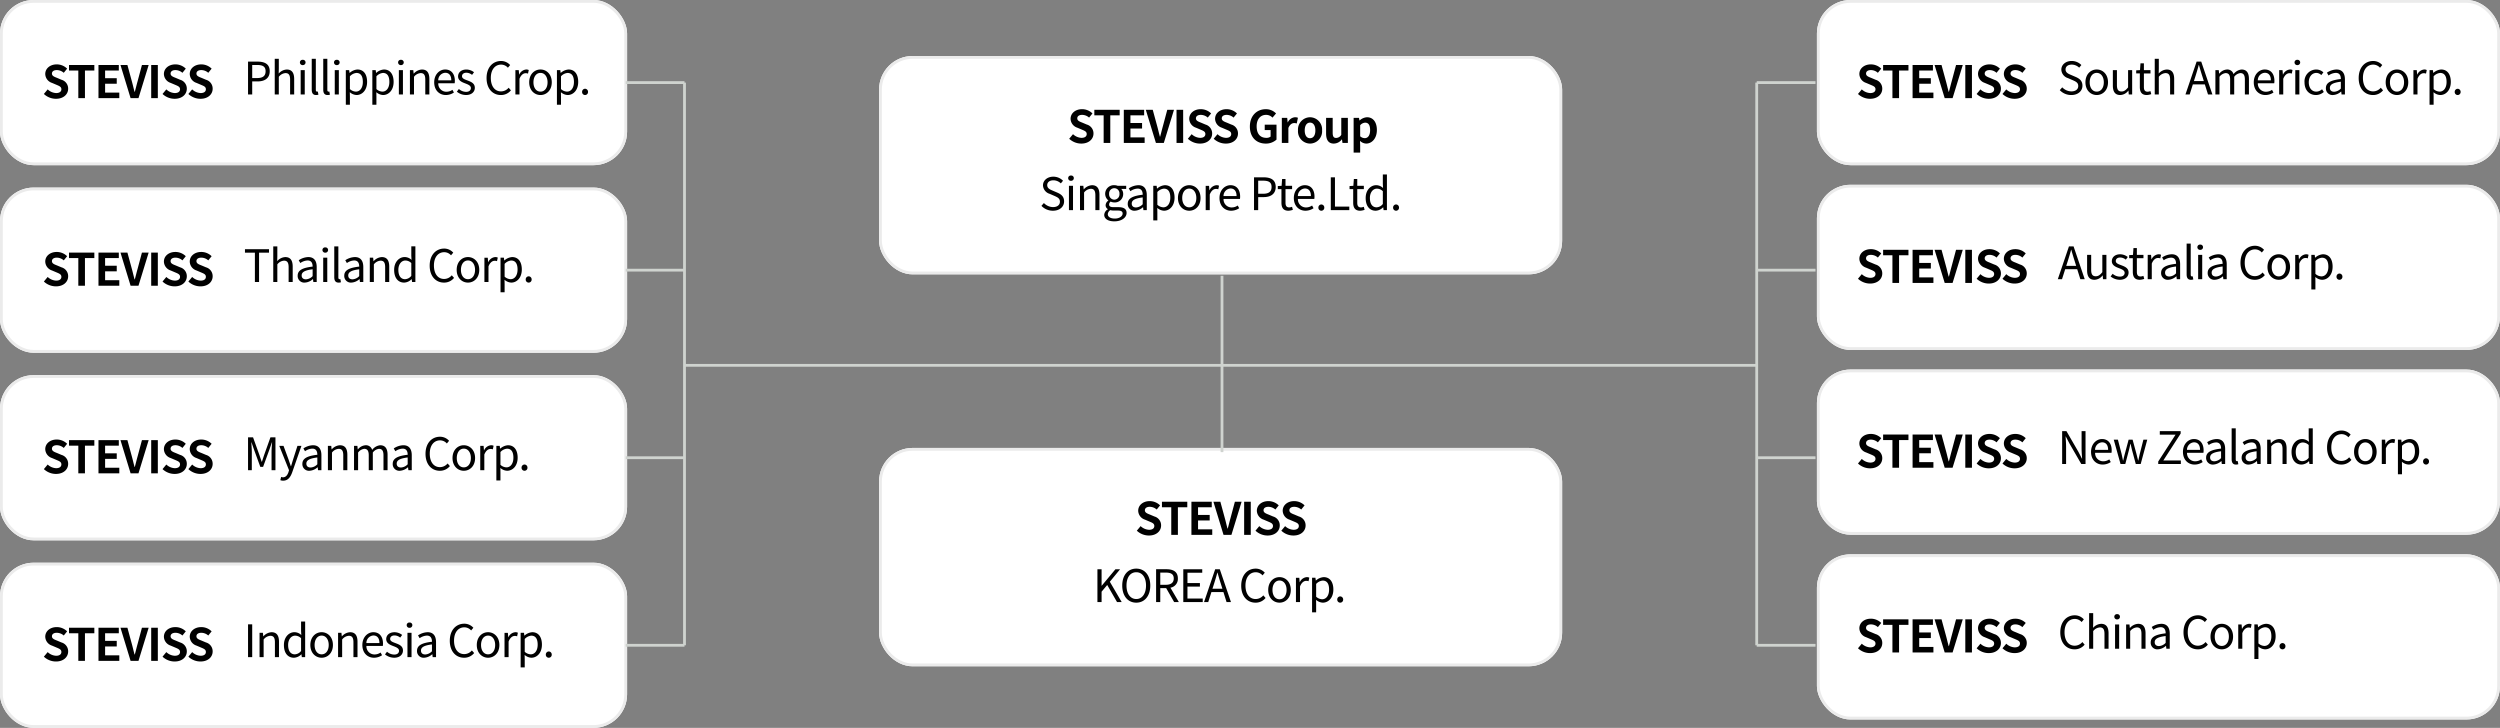 <svg xmlns="http://www.w3.org/2000/svg" width="893" height="260" viewBox="0 0 893 260">
  <rect x="0" y="0" width="893" height="260" fill="#808080" stroke="none"/>
  <g id="그룹_387" data-name="그룹 387" transform="translate(-6360 -2493)">
    <g id="사각형_75" data-name="사각형 75" transform="translate(6360 2493)" fill="#fff" stroke="#ebebeb" stroke-width="1">
      <rect width="224" height="59" rx="12" stroke="none"/>
      <rect x="0.5" y="0.5" width="223" height="58" rx="11.5" fill="none"/>
    </g>
    <g id="사각형_79" data-name="사각형 79" transform="translate(7009 2493)" fill="#fff" stroke="#ebebeb" stroke-width="1">
      <rect width="244" height="59" rx="12" stroke="none"/>
      <rect x="0.5" y="0.5" width="243" height="58" rx="11.5" fill="none"/>
    </g>
    <g id="사각형_80" data-name="사각형 80" transform="translate(7009 2559)" fill="#fff" stroke="#ebebeb" stroke-width="1">
      <rect width="244" height="59" rx="12" stroke="none"/>
      <rect x="0.5" y="0.5" width="243" height="58" rx="11.5" fill="none"/>
    </g>
    <g id="사각형_81" data-name="사각형 81" transform="translate(7009 2625)" fill="#fff" stroke="#ebebeb" stroke-width="1">
      <rect width="244" height="59" rx="12" stroke="none"/>
      <rect x="0.5" y="0.5" width="243" height="58" rx="11.5" fill="none"/>
    </g>
    <g id="사각형_82" data-name="사각형 82" transform="translate(7009 2691)" fill="#fff" stroke="#ebebeb" stroke-width="1">
      <rect width="244" height="59" rx="12" stroke="none"/>
      <rect x="0.5" y="0.5" width="243" height="58" rx="11.5" fill="none"/>
    </g>
    <g id="사각형_76" data-name="사각형 76" transform="translate(6360 2560)" fill="#fff" stroke="#ebebeb" stroke-width="1">
      <rect width="224" height="59" rx="12" stroke="none"/>
      <rect x="0.5" y="0.5" width="223" height="58" rx="11.5" fill="none"/>
    </g>
    <g id="사각형_77" data-name="사각형 77" transform="translate(6360 2627)" fill="#fff" stroke="#ebebeb" stroke-width="1">
      <rect width="224" height="59" rx="12" stroke="none"/>
      <rect x="0.5" y="0.5" width="223" height="58" rx="11.5" fill="none"/>
    </g>
    <g id="사각형_78" data-name="사각형 78" transform="translate(6360 2694)" fill="#fff" stroke="#ebebeb" stroke-width="1">
      <rect width="224" height="59" rx="12" stroke="none"/>
      <rect x="0.5" y="0.5" width="223" height="58" rx="11.5" fill="none"/>
    </g>
    <path id="패스_237" data-name="패스 237" d="M4.992.224c2.736,0,4.352-1.648,4.352-3.584A3.271,3.271,0,0,0,6.96-6.576L5.408-7.232c-1.008-.4-1.856-.7-1.856-1.552,0-.784.672-1.248,1.712-1.248a3.777,3.777,0,0,1,2.512.976l1.2-1.488a5.254,5.254,0,0,0-3.712-1.52c-2.4,0-4.1,1.488-4.1,3.424a3.43,3.43,0,0,0,2.4,3.184l1.584.672c1.056.448,1.776.72,1.776,1.6,0,.832-.656,1.36-1.888,1.36A4.658,4.658,0,0,1,2.032-3.136L.672-1.5A6.309,6.309,0,0,0,4.992.224ZM12.976,0h2.368V-9.872H18.7V-11.84H9.648v1.968h3.328Zm7.2,0h7.44V-1.984H22.544V-5.152H26.7V-7.136h-4.16V-9.872h4.9V-11.84H20.176ZM31.648,0h2.816L38.1-11.84H35.7L34.16-6.08c-.368,1.312-.64,2.5-1.008,3.824h-.08c-.384-1.328-.624-2.512-.992-3.824l-1.568-5.76h-2.48Zm7.36,0h2.368V-11.84H39.008Zm8.368.224c2.736,0,4.352-1.648,4.352-3.584a3.271,3.271,0,0,0-2.384-3.216l-1.552-.656c-1.008-.4-1.856-.7-1.856-1.552,0-.784.672-1.248,1.712-1.248a3.777,3.777,0,0,1,2.512.976l1.2-1.488a5.254,5.254,0,0,0-3.712-1.52c-2.4,0-4.1,1.488-4.1,3.424a3.43,3.43,0,0,0,2.4,3.184l1.584.672c1.056.448,1.776.72,1.776,1.6,0,.832-.656,1.36-1.888,1.36a4.658,4.658,0,0,1-3.008-1.312L43.056-1.5A6.309,6.309,0,0,0,47.376.224Zm9.232,0c2.736,0,4.352-1.648,4.352-3.584a3.271,3.271,0,0,0-2.384-3.216l-1.552-.656c-1.008-.4-1.856-.7-1.856-1.552,0-.784.672-1.248,1.712-1.248a3.777,3.777,0,0,1,2.512.976l1.2-1.488a5.254,5.254,0,0,0-3.712-1.52c-2.4,0-4.1,1.488-4.1,3.424a3.43,3.43,0,0,0,2.4,3.184l1.584.672c1.056.448,1.776.72,1.776,1.6,0,.832-.656,1.36-1.888,1.36a4.658,4.658,0,0,1-3.008-1.312L52.288-1.5A6.309,6.309,0,0,0,56.608.224Z" transform="translate(6375 2528.064)"/>
    <path id="패스_238" data-name="패스 238" d="M1.6,0H3.088V-4.656H5.024c2.56,0,4.32-1.152,4.32-3.632,0-2.56-1.76-3.44-4.4-3.44H1.6ZM3.088-5.856v-4.672h1.68c2.064,0,3.1.544,3.1,2.24,0,1.68-.976,2.432-3.04,2.432ZM11.136,0h1.456V-6.3a3.3,3.3,0,0,1,2.384-1.328c1.152,0,1.648.688,1.648,2.32V0H18.08V-5.5c0-2.224-.832-3.408-2.656-3.408a4.079,4.079,0,0,0-2.88,1.456l.048-1.792v-3.488H11.136ZM20.4,0h1.456V-8.688H20.4Zm.736-10.48a.952.952,0,0,0,1.008-.944.925.925,0,0,0-1.008-.944.925.925,0,0,0-1.008.944A.952.952,0,0,0,21.136-10.48ZM25.888.208A2.3,2.3,0,0,0,26.736.08l-.208-1.12a1.278,1.278,0,0,1-.3.032c-.224,0-.416-.176-.416-.624v-11.1H24.352V-1.728C24.352-.5,24.8.208,25.888.208ZM30,.208A2.3,2.3,0,0,0,30.848.08L30.64-1.04a1.278,1.278,0,0,1-.3.032c-.224,0-.416-.176-.416-.624v-11.1H28.464V-1.728C28.464-.5,28.912.208,30,.208ZM32.576,0h1.456V-8.688H32.576Zm.736-10.48a.952.952,0,0,0,1.008-.944.925.925,0,0,0-1.008-.944.925.925,0,0,0-1.008.944A.952.952,0,0,0,33.312-10.48ZM36.528,3.664h1.456V.72L37.952-.8a3.92,3.92,0,0,0,2.4,1.008c2,0,3.776-1.712,3.776-4.688,0-2.672-1.216-4.432-3.456-4.432A4.633,4.633,0,0,0,37.9-7.7h-.048l-.128-.992h-1.2Zm3.584-4.672a3.367,3.367,0,0,1-2.128-.912V-6.48a3.622,3.622,0,0,1,2.336-1.2c1.648,0,2.288,1.3,2.288,3.216C42.608-2.3,41.552-1.008,40.112-1.008ZM46,3.664h1.456V.72L47.424-.8a3.92,3.92,0,0,0,2.4,1.008c2,0,3.776-1.712,3.776-4.688,0-2.672-1.216-4.432-3.456-4.432A4.633,4.633,0,0,0,47.376-7.7h-.048L47.2-8.688H46Zm3.584-4.672a3.367,3.367,0,0,1-2.128-.912V-6.48a3.622,3.622,0,0,1,2.336-1.2c1.648,0,2.288,1.3,2.288,3.216C52.08-2.3,51.024-1.008,49.584-1.008ZM55.472,0h1.456V-8.688H55.472Zm.736-10.48a.952.952,0,0,0,1.008-.944.925.925,0,0,0-1.008-.944.925.925,0,0,0-1.008.944A.952.952,0,0,0,56.208-10.48ZM59.424,0H60.88V-6.3a3.3,3.3,0,0,1,2.384-1.328c1.152,0,1.648.688,1.648,2.32V0h1.456V-5.5c0-2.224-.832-3.408-2.656-3.408A4.167,4.167,0,0,0,60.8-7.44h-.048l-.128-1.248h-1.2ZM72.256.208a5.171,5.171,0,0,0,2.88-.9l-.528-.96a3.745,3.745,0,0,1-2.176.688A2.879,2.879,0,0,1,69.552-4h5.856a5.683,5.683,0,0,0,.064-.832c0-2.48-1.248-4.08-3.456-4.08-2.016,0-3.92,1.76-3.92,4.576C68.1-1.472,69.952.208,72.256.208ZM69.536-5.04a2.673,2.673,0,0,1,2.5-2.7c1.36,0,2.16.944,2.16,2.7ZM79.44.208c2.048,0,3.168-1.168,3.168-2.576,0-1.648-1.392-2.16-2.656-2.64-.976-.368-1.92-.672-1.92-1.5,0-.672.5-1.248,1.584-1.248a3.269,3.269,0,0,1,2,.768l.7-.944a4.5,4.5,0,0,0-2.7-.976c-1.888,0-2.992,1.088-2.992,2.464,0,1.472,1.376,2.064,2.592,2.512.96.368,1.984.768,1.984,1.648,0,.752-.56,1.36-1.712,1.36a3.941,3.941,0,0,1-2.576-1.024l-.72.96A5.24,5.24,0,0,0,79.44.208ZM91.9.208a4.534,4.534,0,0,0,3.6-1.68L94.688-2.4a3.565,3.565,0,0,1-2.72,1.312c-2.24,0-3.648-1.856-3.648-4.816,0-2.928,1.472-4.752,3.7-4.752a3.2,3.2,0,0,1,2.4,1.12l.8-.96A4.337,4.337,0,0,0,92-11.952c-2.976,0-5.2,2.3-5.2,6.1C86.8-2.048,88.992.208,91.9.208ZM97.1,0H98.56V-5.584c.576-1.488,1.472-2,2.192-2a2.056,2.056,0,0,1,.848.144l.272-1.28a1.852,1.852,0,0,0-.928-.192A3,3,0,0,0,98.48-7.1h-.048L98.3-8.688H97.1Zm8.96.208c2.128,0,4.032-1.664,4.032-4.544,0-2.9-1.9-4.576-4.032-4.576s-4.032,1.68-4.032,4.576C102.032-1.456,103.936.208,106.064.208Zm0-1.216c-1.5,0-2.512-1.328-2.512-3.328s1.008-3.36,2.512-3.36,2.528,1.36,2.528,3.36S107.568-1.008,106.064-1.008Zm5.872,4.672h1.456V.72L113.36-.8a3.92,3.92,0,0,0,2.4,1.008c2,0,3.776-1.712,3.776-4.688,0-2.672-1.216-4.432-3.456-4.432A4.633,4.633,0,0,0,113.312-7.7h-.048l-.128-.992h-1.2Zm3.584-4.672a3.367,3.367,0,0,1-2.128-.912V-6.48a3.622,3.622,0,0,1,2.336-1.2c1.648,0,2.288,1.3,2.288,3.216C118.016-2.3,116.96-1.008,115.52-1.008ZM121.984.208A1.057,1.057,0,0,0,123.04-.9a1.085,1.085,0,0,0-1.056-1.136A1.085,1.085,0,0,0,120.928-.9,1.057,1.057,0,0,0,121.984.208Z" transform="translate(6447 2526.736)"/>
    <g id="사각형_83" data-name="사각형 83" transform="translate(6674 2513)" fill="#fff" stroke="#ebebeb" stroke-width="1">
      <rect width="244" height="78" rx="12" stroke="none"/>
      <rect x="0.5" y="0.5" width="243" height="77" rx="11.5" fill="none"/>
    </g>
    <g id="사각형_84" data-name="사각형 84" transform="translate(6674 2653)" fill="#fff" stroke="#ebebeb" stroke-width="1">
      <rect width="244" height="78" rx="12" stroke="none"/>
      <rect x="0.5" y="0.5" width="243" height="77" rx="11.5" fill="none"/>
    </g>
    <g id="그룹_385" data-name="그룹 385" transform="translate(0.248 -2.936)">
      <path id="패스_245" data-name="패스 245" d="M4.992.224c2.736,0,4.352-1.648,4.352-3.584A3.271,3.271,0,0,0,6.96-6.576L5.408-7.232c-1.008-.4-1.856-.7-1.856-1.552,0-.784.672-1.248,1.712-1.248a3.777,3.777,0,0,1,2.512.976l1.2-1.488a5.254,5.254,0,0,0-3.712-1.52c-2.4,0-4.1,1.488-4.1,3.424a3.43,3.43,0,0,0,2.4,3.184l1.584.672c1.056.448,1.776.72,1.776,1.6,0,.832-.656,1.36-1.888,1.36A4.658,4.658,0,0,1,2.032-3.136L.672-1.5A6.309,6.309,0,0,0,4.992.224ZM12.976,0h2.368V-9.872H18.7V-11.84H9.648v1.968h3.328Zm7.2,0h7.44V-1.984H22.544V-5.152H26.7V-7.136h-4.16V-9.872h4.9V-11.84H20.176ZM31.648,0h2.816L38.1-11.84H35.7L34.16-6.08c-.368,1.312-.64,2.5-1.008,3.824h-.08c-.384-1.328-.624-2.512-.992-3.824l-1.568-5.76h-2.48Zm7.36,0h2.368V-11.84H39.008Zm8.368.224c2.736,0,4.352-1.648,4.352-3.584a3.271,3.271,0,0,0-2.384-3.216l-1.552-.656c-1.008-.4-1.856-.7-1.856-1.552,0-.784.672-1.248,1.712-1.248a3.777,3.777,0,0,1,2.512.976l1.2-1.488a5.254,5.254,0,0,0-3.712-1.52c-2.4,0-4.1,1.488-4.1,3.424a3.43,3.43,0,0,0,2.4,3.184l1.584.672c1.056.448,1.776.72,1.776,1.6,0,.832-.656,1.36-1.888,1.36a4.658,4.658,0,0,1-3.008-1.312L43.056-1.5A6.309,6.309,0,0,0,47.376.224Zm9.232,0c2.736,0,4.352-1.648,4.352-3.584a3.271,3.271,0,0,0-2.384-3.216l-1.552-.656c-1.008-.4-1.856-.7-1.856-1.552,0-.784.672-1.248,1.712-1.248a3.777,3.777,0,0,1,2.512.976l1.2-1.488a5.254,5.254,0,0,0-3.712-1.52c-2.4,0-4.1,1.488-4.1,3.424a3.43,3.43,0,0,0,2.4,3.184l1.584.672c1.056.448,1.776.72,1.776,1.6,0,.832-.656,1.36-1.888,1.36a4.658,4.658,0,0,1-3.008-1.312L52.288-1.5A6.309,6.309,0,0,0,56.608.224Zm14.272,0A5.576,5.576,0,0,0,74.72-1.2V-6.544H70.512v1.936h2.1v2.336a2.387,2.387,0,0,1-1.488.448c-2.32,0-3.5-1.552-3.5-4.128,0-2.544,1.376-4.08,3.344-4.08a3.109,3.109,0,0,1,2.32.992l1.264-1.5a4.982,4.982,0,0,0-3.664-1.52c-3.152,0-5.68,2.288-5.68,6.192C65.2-1.92,67.648.224,70.88.224ZM76.624,0H78.96V-5.344c.512-1.3,1.36-1.76,2.064-1.76a2.824,2.824,0,0,1,.928.144l.416-2.032a2.535,2.535,0,0,0-1.056-.192,3.1,3.1,0,0,0-2.544,1.808H78.7l-.16-1.584h-1.92ZM86.7.224a4.366,4.366,0,0,0,4.3-4.688,4.376,4.376,0,0,0-4.3-4.72,4.376,4.376,0,0,0-4.3,4.72A4.366,4.366,0,0,0,86.7.224Zm0-1.92c-1.216,0-1.9-1.088-1.9-2.768,0-1.7.688-2.8,1.9-2.8s1.9,1.1,1.9,2.8C88.608-2.784,87.92-1.7,86.7-1.7Zm8.48,1.92a3.6,3.6,0,0,0,2.864-1.5h.064L98.288,0h1.92V-8.96H97.856v6.048a2.159,2.159,0,0,1-1.824,1.12c-.864,0-1.248-.48-1.248-1.872v-5.3H92.432v5.6C92.432-1.12,93.264.224,95.184.224Zm7.088,3.216h2.336V.72l-.064-1.472a3.33,3.33,0,0,0,2.224.976c1.968,0,3.808-1.776,3.808-4.848,0-2.752-1.312-4.56-3.52-4.56a4.254,4.254,0,0,0-2.64,1.152h-.064l-.16-.928h-1.92Zm3.968-5.152a2.507,2.507,0,0,1-1.632-.672V-6.32a2.526,2.526,0,0,1,1.776-.928c1.232,0,1.776.944,1.776,2.656C108.16-2.64,107.328-1.712,106.24-1.712Z" transform="translate(6741 2547)"/>
      <path id="패스_246" data-name="패스 246" d="M4.864.208c2.448,0,3.984-1.472,3.984-3.328,0-1.744-1.056-2.544-2.416-3.136l-1.68-.72C3.84-7.36,2.816-7.792,2.816-8.928c0-1.056.864-1.728,2.192-1.728a3.8,3.8,0,0,1,2.672,1.1l.784-.944a4.809,4.809,0,0,0-3.456-1.456c-2.128,0-3.7,1.312-3.7,3.12A3.313,3.313,0,0,0,3.7-5.824l1.7.736c1.1.5,1.952.88,1.952,2.08,0,1.152-.928,1.92-2.464,1.92A4.608,4.608,0,0,1,1.632-2.544L.752-1.536A5.6,5.6,0,0,0,4.864.208ZM10.576,0h1.456V-8.688H10.576Zm.736-10.48a.952.952,0,0,0,1.008-.944.925.925,0,0,0-1.008-.944.925.925,0,0,0-1.008.944A.952.952,0,0,0,11.312-10.48ZM14.528,0h1.456V-6.3a3.3,3.3,0,0,1,2.384-1.328c1.152,0,1.648.688,1.648,2.32V0h1.456V-5.5c0-2.224-.832-3.408-2.656-3.408A4.167,4.167,0,0,0,15.9-7.44h-.048l-.128-1.248h-1.2ZM26.784,4c2.688,0,4.384-1.392,4.384-3.008,0-1.424-1.008-2.064-3.024-2.064h-1.7c-1.168,0-1.52-.384-1.52-.944a1.294,1.294,0,0,1,.56-1.04,3.022,3.022,0,0,0,1.3.3,2.979,2.979,0,0,0,3.168-3.024,2.481,2.481,0,0,0-.7-1.792h1.776v-1.12H28a3.584,3.584,0,0,0-1.216-.224,3.1,3.1,0,0,0-3.264,3.1,3.05,3.05,0,0,0,1.136,2.336v.064a2.12,2.12,0,0,0-.976,1.616,1.571,1.571,0,0,0,.8,1.424V-.3a2.459,2.459,0,0,0-1.3,1.968C23.184,3.168,24.656,4,26.784,4Zm0-7.744a1.9,1.9,0,0,1-1.856-2.064A1.858,1.858,0,0,1,26.784-7.84a1.855,1.855,0,0,1,1.84,2.032A1.9,1.9,0,0,1,26.784-3.744Zm.208,6.752c-1.584,0-2.528-.608-2.528-1.536A1.833,1.833,0,0,1,25.36,0a4.887,4.887,0,0,0,1.12.144h1.5c1.152,0,1.776.272,1.776,1.072C29.76,2.128,28.656,3.008,26.992,3.008Zm7.136-2.8a4.655,4.655,0,0,0,2.88-1.248h.048L37.184,0h1.2V-5.344c0-2.144-.9-3.568-3.008-3.568a6.535,6.535,0,0,0-3.424,1.136l.576,1.008A4.787,4.787,0,0,1,35.136-7.7c1.424,0,1.792,1.072,1.792,2.192-3.7.416-5.344,1.36-5.344,3.248A2.355,2.355,0,0,0,34.128.208ZM34.544-.96c-.864,0-1.536-.4-1.536-1.392,0-1.12.992-1.84,3.92-2.192v2.432A3.551,3.551,0,0,1,34.544-.96ZM40.7,3.664H42.16V.72L42.128-.8a3.92,3.92,0,0,0,2.4,1.008c2,0,3.776-1.712,3.776-4.688,0-2.672-1.216-4.432-3.456-4.432A4.633,4.633,0,0,0,42.08-7.7h-.048L41.9-8.688H40.7Zm3.584-4.672A3.367,3.367,0,0,1,42.16-1.92V-6.48A3.622,3.622,0,0,1,44.5-7.68c1.648,0,2.288,1.3,2.288,3.216C46.784-2.3,45.728-1.008,44.288-1.008ZM53.552.208c2.128,0,4.032-1.664,4.032-4.544,0-2.9-1.9-4.576-4.032-4.576S49.52-7.232,49.52-4.336C49.52-1.456,51.424.208,53.552.208Zm0-1.216c-1.5,0-2.512-1.328-2.512-3.328S52.048-7.7,53.552-7.7s2.528,1.36,2.528,3.36S55.056-1.008,53.552-1.008ZM59.424,0H60.88V-5.584c.576-1.488,1.472-2,2.192-2a2.056,2.056,0,0,1,.848.144l.272-1.28a1.852,1.852,0,0,0-.928-.192A3,3,0,0,0,60.8-7.1h-.048l-.128-1.584h-1.2Zm9.088.208a5.171,5.171,0,0,0,2.88-.9l-.528-.96a3.745,3.745,0,0,1-2.176.688A2.879,2.879,0,0,1,65.808-4h5.856a5.685,5.685,0,0,0,.064-.832c0-2.48-1.248-4.08-3.456-4.08-2.016,0-3.92,1.76-3.92,4.576C64.352-1.472,66.208.208,68.512.208ZM65.792-5.04a2.673,2.673,0,0,1,2.5-2.7c1.36,0,2.16.944,2.16,2.7ZM76.688,0h1.488V-4.656h1.936c2.56,0,4.32-1.152,4.32-3.632,0-2.56-1.76-3.44-4.4-3.44H76.688Zm1.488-5.856v-4.672h1.68c2.064,0,3.1.544,3.1,2.24,0,1.68-.976,2.432-3.04,2.432ZM88.96.208a5.47,5.47,0,0,0,1.6-.32L90.272-1.2a3.078,3.078,0,0,1-.992.224c-1.008,0-1.344-.608-1.344-1.68V-7.5h2.352V-8.688H87.936V-11.12H86.72l-.176,2.432-1.36.08v1.1h1.3v4.816C86.48-.944,87.1.208,88.96.208Zm6.112,0a5.171,5.171,0,0,0,2.88-.9l-.528-.96a3.745,3.745,0,0,1-2.176.688A2.879,2.879,0,0,1,92.368-4h5.856a5.684,5.684,0,0,0,.064-.832c0-2.48-1.248-4.08-3.456-4.08-2.016,0-3.92,1.76-3.92,4.576C90.912-1.472,92.768.208,95.072.208ZM92.352-5.04a2.673,2.673,0,0,1,2.5-2.7c1.36,0,2.16.944,2.16,2.7ZM100.736.208a1.057,1.057,0,0,0,1.056-1.1,1.085,1.085,0,0,0-1.056-1.136A1.085,1.085,0,0,0,99.68-.9,1.057,1.057,0,0,0,100.736.208ZM104.112,0h6.608V-1.264H105.6V-11.728h-1.488Zm10.48.208a5.47,5.47,0,0,0,1.6-.32L115.9-1.2a3.078,3.078,0,0,1-.992.224c-1.008,0-1.344-.608-1.344-1.68V-7.5h2.352V-8.688h-2.352V-11.12h-1.216l-.176,2.432-1.36.08v1.1h1.3v4.816C112.112-.944,112.736.208,114.592.208Zm5.568,0a3.875,3.875,0,0,0,2.64-1.232h.032L122.976,0h1.184V-12.736H122.7v3.344l.08,1.5a3.535,3.535,0,0,0-2.448-1.024c-1.984,0-3.76,1.76-3.76,4.576C116.576-1.44,117.984.208,120.16.208Zm.32-1.216c-1.536,0-2.4-1.248-2.4-3.344,0-1.984,1.1-3.328,2.512-3.328a3.05,3.05,0,0,1,2.112.912v4.56A2.986,2.986,0,0,1,120.48-1.008ZM127.424.208A1.057,1.057,0,0,0,128.48-.9a1.085,1.085,0,0,0-1.056-1.136A1.085,1.085,0,0,0,126.368-.9,1.057,1.057,0,0,0,127.424.208Z" transform="translate(6731 2571)"/>
    </g>
    <g id="그룹_386" data-name="그룹 386" transform="translate(-0.6 -2.936)">
      <path id="패스_247" data-name="패스 247" d="M4.992.224c2.736,0,4.352-1.648,4.352-3.584A3.271,3.271,0,0,0,6.96-6.576L5.408-7.232c-1.008-.4-1.856-.7-1.856-1.552,0-.784.672-1.248,1.712-1.248a3.777,3.777,0,0,1,2.512.976l1.2-1.488a5.254,5.254,0,0,0-3.712-1.52c-2.4,0-4.1,1.488-4.1,3.424a3.43,3.43,0,0,0,2.4,3.184l1.584.672c1.056.448,1.776.72,1.776,1.6,0,.832-.656,1.36-1.888,1.36A4.658,4.658,0,0,1,2.032-3.136L.672-1.5A6.309,6.309,0,0,0,4.992.224ZM12.976,0h2.368V-9.872H18.7V-11.84H9.648v1.968h3.328Zm7.2,0h7.44V-1.984H22.544V-5.152H26.7V-7.136h-4.16V-9.872h4.9V-11.84H20.176ZM31.648,0h2.816L38.1-11.84H35.7L34.16-6.08c-.368,1.312-.64,2.5-1.008,3.824h-.08c-.384-1.328-.624-2.512-.992-3.824l-1.568-5.76h-2.48Zm7.36,0h2.368V-11.84H39.008Zm8.368.224c2.736,0,4.352-1.648,4.352-3.584a3.271,3.271,0,0,0-2.384-3.216l-1.552-.656c-1.008-.4-1.856-.7-1.856-1.552,0-.784.672-1.248,1.712-1.248a3.777,3.777,0,0,1,2.512.976l1.2-1.488a5.254,5.254,0,0,0-3.712-1.52c-2.4,0-4.1,1.488-4.1,3.424a3.43,3.43,0,0,0,2.4,3.184l1.584.672c1.056.448,1.776.72,1.776,1.6,0,.832-.656,1.36-1.888,1.36a4.658,4.658,0,0,1-3.008-1.312L43.056-1.5A6.309,6.309,0,0,0,47.376.224Zm9.232,0c2.736,0,4.352-1.648,4.352-3.584a3.271,3.271,0,0,0-2.384-3.216l-1.552-.656c-1.008-.4-1.856-.7-1.856-1.552,0-.784.672-1.248,1.712-1.248a3.777,3.777,0,0,1,2.512.976l1.2-1.488a5.254,5.254,0,0,0-3.712-1.52c-2.4,0-4.1,1.488-4.1,3.424a3.43,3.43,0,0,0,2.4,3.184l1.584.672c1.056.448,1.776.72,1.776,1.6,0,.832-.656,1.36-1.888,1.36a4.658,4.658,0,0,1-3.008-1.312L52.288-1.5A6.309,6.309,0,0,0,56.608.224Z" transform="translate(6766 2687)"/>
      <path id="패스_248" data-name="패스 248" d="M1.6,0H3.088V-3.712L5.1-6.112,8.608,0h1.664L6.032-7.264,9.7-11.728H8.032L3.136-5.84H3.088v-5.888H1.6ZM15.472.208c2.944,0,5.008-2.352,5.008-6.112s-2.064-6.048-5.008-6.048S10.464-9.664,10.464-5.9,12.528.208,15.472.208Zm0-1.3c-2.112,0-3.488-1.888-3.488-4.816,0-2.944,1.376-4.752,3.488-4.752,2.1,0,3.488,1.808,3.488,4.752C18.96-2.976,17.568-1.088,15.472-1.088Zm8.576-9.44h1.968c1.84,0,2.848.544,2.848,2.1,0,1.52-1.008,2.256-2.848,2.256H24.048ZM30.688,0,27.68-5.136a3.181,3.181,0,0,0,2.656-3.3c0-2.448-1.712-3.3-4.1-3.3H22.56V0h1.488V-4.976H26.16L29.008,0Zm1.584,0h6.944V-1.264H33.76V-5.536h4.448V-6.8H33.76v-3.68h5.28v-1.248H32.272ZM42.688-4.768l.576-1.792c.416-1.328.8-2.592,1.168-3.968H44.5c.384,1.36.752,2.64,1.184,3.968l.56,1.792ZM47.728,0H49.3L45.312-11.728H43.664L39.68,0h1.5L42.32-3.584h4.288ZM58.064.208a4.534,4.534,0,0,0,3.6-1.68L60.848-2.4a3.565,3.565,0,0,1-2.72,1.312c-2.24,0-3.648-1.856-3.648-4.816,0-2.928,1.472-4.752,3.7-4.752a3.2,3.2,0,0,1,2.4,1.12l.8-.96a4.337,4.337,0,0,0-3.216-1.456c-2.976,0-5.2,2.3-5.2,6.1C52.96-2.048,55.152.208,58.064.208Zm8.576,0c2.128,0,4.032-1.664,4.032-4.544,0-2.9-1.9-4.576-4.032-4.576s-4.032,1.68-4.032,4.576C62.608-1.456,64.512.208,66.64.208Zm0-1.216c-1.5,0-2.512-1.328-2.512-3.328S65.136-7.7,66.64-7.7s2.528,1.36,2.528,3.36S68.144-1.008,66.64-1.008ZM72.512,0h1.456V-5.584c.576-1.488,1.472-2,2.192-2a2.056,2.056,0,0,1,.848.144l.272-1.28a1.852,1.852,0,0,0-.928-.192A3,3,0,0,0,73.888-7.1H73.84l-.128-1.584h-1.2Zm5.76,3.664h1.456V.72L79.7-.8A3.92,3.92,0,0,0,82.1.208c2,0,3.776-1.712,3.776-4.688,0-2.672-1.216-4.432-3.456-4.432A4.633,4.633,0,0,0,79.648-7.7H79.6l-.128-.992h-1.2Zm3.584-4.672a3.367,3.367,0,0,1-2.128-.912V-6.48a3.622,3.622,0,0,1,2.336-1.2c1.648,0,2.288,1.3,2.288,3.216C84.352-2.3,83.3-1.008,81.856-1.008ZM88.32.208A1.057,1.057,0,0,0,89.376-.9,1.085,1.085,0,0,0,88.32-2.032,1.085,1.085,0,0,0,87.264-.9,1.057,1.057,0,0,0,88.32.208Z" transform="translate(6751 2711)"/>
    </g>
    <path id="패스_253" data-name="패스 253" d="M4.992.224c2.736,0,4.352-1.648,4.352-3.584A3.271,3.271,0,0,0,6.96-6.576L5.408-7.232c-1.008-.4-1.856-.7-1.856-1.552,0-.784.672-1.248,1.712-1.248a3.777,3.777,0,0,1,2.512.976l1.2-1.488a5.254,5.254,0,0,0-3.712-1.52c-2.4,0-4.1,1.488-4.1,3.424a3.43,3.43,0,0,0,2.4,3.184l1.584.672c1.056.448,1.776.72,1.776,1.6,0,.832-.656,1.36-1.888,1.36A4.658,4.658,0,0,1,2.032-3.136L.672-1.5A6.309,6.309,0,0,0,4.992.224ZM12.976,0h2.368V-9.872H18.7V-11.84H9.648v1.968h3.328Zm7.2,0h7.44V-1.984H22.544V-5.152H26.7V-7.136h-4.16V-9.872h4.9V-11.84H20.176ZM31.648,0h2.816L38.1-11.84H35.7L34.16-6.08c-.368,1.312-.64,2.5-1.008,3.824h-.08c-.384-1.328-.624-2.512-.992-3.824l-1.568-5.76h-2.48Zm7.36,0h2.368V-11.84H39.008Zm8.368.224c2.736,0,4.352-1.648,4.352-3.584a3.271,3.271,0,0,0-2.384-3.216l-1.552-.656c-1.008-.4-1.856-.7-1.856-1.552,0-.784.672-1.248,1.712-1.248a3.777,3.777,0,0,1,2.512.976l1.2-1.488a5.254,5.254,0,0,0-3.712-1.52c-2.4,0-4.1,1.488-4.1,3.424a3.43,3.43,0,0,0,2.4,3.184l1.584.672c1.056.448,1.776.72,1.776,1.6,0,.832-.656,1.36-1.888,1.36a4.658,4.658,0,0,1-3.008-1.312L43.056-1.5A6.309,6.309,0,0,0,47.376.224Zm9.232,0c2.736,0,4.352-1.648,4.352-3.584a3.271,3.271,0,0,0-2.384-3.216l-1.552-.656c-1.008-.4-1.856-.7-1.856-1.552,0-.784.672-1.248,1.712-1.248a3.777,3.777,0,0,1,2.512.976l1.2-1.488a5.254,5.254,0,0,0-3.712-1.52c-2.4,0-4.1,1.488-4.1,3.424a3.43,3.43,0,0,0,2.4,3.184l1.584.672c1.056.448,1.776.72,1.776,1.6,0,.832-.656,1.36-1.888,1.36a4.658,4.658,0,0,1-3.008-1.312L52.288-1.5A6.309,6.309,0,0,0,56.608.224Z" transform="translate(7023 2528.064)"/>
    <path id="패스_252" data-name="패스 252" d="M4.864.208c2.448,0,3.984-1.472,3.984-3.328,0-1.744-1.056-2.544-2.416-3.136l-1.68-.72C3.84-7.36,2.816-7.792,2.816-8.928c0-1.056.864-1.728,2.192-1.728a3.8,3.8,0,0,1,2.672,1.1l.784-.944a4.809,4.809,0,0,0-3.456-1.456c-2.128,0-3.7,1.312-3.7,3.12A3.313,3.313,0,0,0,3.7-5.824l1.7.736c1.1.5,1.952.88,1.952,2.08,0,1.152-.928,1.92-2.464,1.92A4.608,4.608,0,0,1,1.632-2.544L.752-1.536A5.6,5.6,0,0,0,4.864.208Zm9.088,0c2.128,0,4.032-1.664,4.032-4.544,0-2.9-1.9-4.576-4.032-4.576S9.92-7.232,9.92-4.336C9.92-1.456,11.824.208,13.952.208Zm0-1.216c-1.5,0-2.512-1.328-2.512-3.328S12.448-7.7,13.952-7.7s2.528,1.36,2.528,3.36S15.456-1.008,13.952-1.008Zm8.4,1.216a3.727,3.727,0,0,0,2.88-1.568h.048L25.392,0h1.216V-8.688H25.152v6.16C24.32-1.488,23.7-1.056,22.8-1.056c-1.152,0-1.632-.688-1.632-2.3V-8.688H19.712v5.5C19.712-.976,20.528.208,22.352.208Zm9.472,0a5.47,5.47,0,0,0,1.6-.32L33.136-1.2a3.078,3.078,0,0,1-.992.224c-1.008,0-1.344-.608-1.344-1.68V-7.5h2.352V-8.688H30.8V-11.12H29.584l-.176,2.432-1.36.08v1.1h1.3v4.816C29.344-.944,29.968.208,31.824.208ZM34.672,0h1.456V-6.3a3.3,3.3,0,0,1,2.384-1.328c1.152,0,1.648.688,1.648,2.32V0h1.456V-5.5c0-2.224-.832-3.408-2.656-3.408a4.079,4.079,0,0,0-2.88,1.456l.048-1.792v-3.488H34.672ZM48.656-4.768l.576-1.792c.416-1.328.8-2.592,1.168-3.968h.064c.384,1.36.752,2.64,1.184,3.968l.56,1.792ZM53.7,0h1.568L51.28-11.728H49.632L45.648,0h1.5l1.136-3.584h4.288Zm2.64,0h1.456V-6.3a3.209,3.209,0,0,1,2.192-1.328c1.1,0,1.616.688,1.616,2.32V0h1.456V-6.3a3.209,3.209,0,0,1,2.192-1.328c1.1,0,1.616.688,1.616,2.32V0H68.32V-5.5c0-2.224-.848-3.408-2.64-3.408a4.107,4.107,0,0,0-2.864,1.664,2.291,2.291,0,0,0-2.4-1.664,3.817,3.817,0,0,0-2.7,1.488h-.048l-.128-1.264h-1.2ZM74.208.208a5.171,5.171,0,0,0,2.88-.9l-.528-.96a3.745,3.745,0,0,1-2.176.688A2.879,2.879,0,0,1,71.5-4H77.36a5.684,5.684,0,0,0,.064-.832c0-2.48-1.248-4.08-3.456-4.08-2.016,0-3.92,1.76-3.92,4.576C70.048-1.472,71.9.208,74.208.208ZM71.488-5.04a2.673,2.673,0,0,1,2.5-2.7c1.36,0,2.16.944,2.16,2.7ZM79.12,0h1.456V-5.584c.576-1.488,1.472-2,2.192-2a2.056,2.056,0,0,1,.848.144l.272-1.28a1.852,1.852,0,0,0-.928-.192A3,3,0,0,0,80.5-7.1h-.048L80.32-8.688h-1.2Zm5.76,0h1.456V-8.688H84.88Zm.736-10.48a.952.952,0,0,0,1.008-.944.925.925,0,0,0-1.008-.944.925.925,0,0,0-1.008.944A.952.952,0,0,0,85.616-10.48ZM92.256.208a4.143,4.143,0,0,0,2.8-1.1l-.624-.976a3.063,3.063,0,0,1-2.048.864c-1.6,0-2.688-1.328-2.688-3.328s1.152-3.36,2.72-3.36a2.522,2.522,0,0,1,1.744.784l.752-.976a3.715,3.715,0,0,0-2.544-1.024,4.23,4.23,0,0,0-4.192,4.576C88.176-1.456,89.952.208,92.256.208Zm6.1,0a4.655,4.655,0,0,0,2.88-1.248h.048L101.408,0h1.2V-5.344c0-2.144-.9-3.568-3.008-3.568a6.535,6.535,0,0,0-3.424,1.136l.576,1.008A4.787,4.787,0,0,1,99.36-7.7c1.424,0,1.792,1.072,1.792,2.192-3.7.416-5.344,1.36-5.344,3.248A2.355,2.355,0,0,0,98.352.208ZM98.768-.96c-.864,0-1.536-.4-1.536-1.392,0-1.12.992-1.84,3.92-2.192v2.432A3.551,3.551,0,0,1,98.768-.96ZM112.624.208a4.534,4.534,0,0,0,3.6-1.68l-.816-.928a3.565,3.565,0,0,1-2.72,1.312c-2.24,0-3.648-1.856-3.648-4.816,0-2.928,1.472-4.752,3.7-4.752a3.2,3.2,0,0,1,2.4,1.12l.8-.96a4.337,4.337,0,0,0-3.216-1.456c-2.976,0-5.2,2.3-5.2,6.1C107.52-2.048,109.712.208,112.624.208Zm8.576,0c2.128,0,4.032-1.664,4.032-4.544,0-2.9-1.9-4.576-4.032-4.576s-4.032,1.68-4.032,4.576C117.168-1.456,119.072.208,121.2.208Zm0-1.216c-1.5,0-2.512-1.328-2.512-3.328S119.7-7.7,121.2-7.7s2.528,1.36,2.528,3.36S122.7-1.008,121.2-1.008ZM127.072,0h1.456V-5.584c.576-1.488,1.472-2,2.192-2a2.056,2.056,0,0,1,.848.144l.272-1.28a1.852,1.852,0,0,0-.928-.192A3,3,0,0,0,128.448-7.1H128.4l-.128-1.584h-1.2Zm5.76,3.664h1.456V.72L134.256-.8a3.92,3.92,0,0,0,2.4,1.008c2,0,3.776-1.712,3.776-4.688,0-2.672-1.216-4.432-3.456-4.432A4.633,4.633,0,0,0,134.208-7.7h-.048l-.128-.992h-1.2Zm3.584-4.672a3.367,3.367,0,0,1-2.128-.912V-6.48a3.622,3.622,0,0,1,2.336-1.2c1.648,0,2.288,1.3,2.288,3.216C138.912-2.3,137.856-1.008,136.416-1.008ZM142.88.208a1.057,1.057,0,0,0,1.056-1.1,1.085,1.085,0,0,0-1.056-1.136A1.085,1.085,0,0,0,141.824-.9,1.057,1.057,0,0,0,142.88.208Z" transform="translate(7095 2526.736)"/>
    <path id="패스_254" data-name="패스 254" d="M4.992.224c2.736,0,4.352-1.648,4.352-3.584A3.271,3.271,0,0,0,6.96-6.576L5.408-7.232c-1.008-.4-1.856-.7-1.856-1.552,0-.784.672-1.248,1.712-1.248a3.777,3.777,0,0,1,2.512.976l1.2-1.488a5.254,5.254,0,0,0-3.712-1.52c-2.4,0-4.1,1.488-4.1,3.424a3.43,3.43,0,0,0,2.4,3.184l1.584.672c1.056.448,1.776.72,1.776,1.6,0,.832-.656,1.36-1.888,1.36A4.658,4.658,0,0,1,2.032-3.136L.672-1.5A6.309,6.309,0,0,0,4.992.224ZM12.976,0h2.368V-9.872H18.7V-11.84H9.648v1.968h3.328Zm7.2,0h7.44V-1.984H22.544V-5.152H26.7V-7.136h-4.16V-9.872h4.9V-11.84H20.176ZM31.648,0h2.816L38.1-11.84H35.7L34.16-6.08c-.368,1.312-.64,2.5-1.008,3.824h-.08c-.384-1.328-.624-2.512-.992-3.824l-1.568-5.76h-2.48Zm7.36,0h2.368V-11.84H39.008Zm8.368.224c2.736,0,4.352-1.648,4.352-3.584a3.271,3.271,0,0,0-2.384-3.216l-1.552-.656c-1.008-.4-1.856-.7-1.856-1.552,0-.784.672-1.248,1.712-1.248a3.777,3.777,0,0,1,2.512.976l1.2-1.488a5.254,5.254,0,0,0-3.712-1.52c-2.4,0-4.1,1.488-4.1,3.424a3.43,3.43,0,0,0,2.4,3.184l1.584.672c1.056.448,1.776.72,1.776,1.6,0,.832-.656,1.36-1.888,1.36a4.658,4.658,0,0,1-3.008-1.312L43.056-1.5A6.309,6.309,0,0,0,47.376.224Zm9.232,0c2.736,0,4.352-1.648,4.352-3.584a3.271,3.271,0,0,0-2.384-3.216l-1.552-.656c-1.008-.4-1.856-.7-1.856-1.552,0-.784.672-1.248,1.712-1.248a3.777,3.777,0,0,1,2.512.976l1.2-1.488a5.254,5.254,0,0,0-3.712-1.52c-2.4,0-4.1,1.488-4.1,3.424a3.43,3.43,0,0,0,2.4,3.184l1.584.672c1.056.448,1.776.72,1.776,1.6,0,.832-.656,1.36-1.888,1.36a4.658,4.658,0,0,1-3.008-1.312L52.288-1.5A6.309,6.309,0,0,0,56.608.224Z" transform="translate(7023 2594.064)"/>
    <path id="패스_250" data-name="패스 250" d="M3.056-4.768,3.632-6.56c.416-1.328.8-2.592,1.168-3.968h.064c.384,1.36.752,2.64,1.184,3.968l.56,1.792ZM8.1,0H9.664L5.68-11.728H4.032L.048,0h1.5L2.688-3.584H6.976Zm5.056.208a3.727,3.727,0,0,0,2.88-1.568h.048L16.192,0h1.216V-8.688H15.952v6.16C15.12-1.488,14.5-1.056,13.6-1.056c-1.152,0-1.632-.688-1.632-2.3V-8.688H10.512v5.5C10.512-.976,11.328.208,13.152.208Zm9.008,0c2.048,0,3.168-1.168,3.168-2.576,0-1.648-1.392-2.16-2.656-2.64-.976-.368-1.92-.672-1.92-1.5,0-.672.5-1.248,1.584-1.248a3.269,3.269,0,0,1,2,.768l.7-.944a4.5,4.5,0,0,0-2.7-.976c-1.888,0-2.992,1.088-2.992,2.464,0,1.472,1.376,2.064,2.592,2.512.96.368,1.984.768,1.984,1.648,0,.752-.56,1.36-1.712,1.36a3.941,3.941,0,0,1-2.576-1.024l-.72.96A5.24,5.24,0,0,0,22.16.208Zm7.152,0a5.47,5.47,0,0,0,1.6-.32L30.624-1.2a3.078,3.078,0,0,1-.992.224c-1.008,0-1.344-.608-1.344-1.68V-7.5H30.64V-8.688H28.288V-11.12H27.072L26.9-8.688l-1.36.08v1.1h1.3v4.816C26.832-.944,27.456.208,29.312.208ZM32.16,0h1.456V-5.584c.576-1.488,1.472-2,2.192-2a2.056,2.056,0,0,1,.848.144l.272-1.28A1.852,1.852,0,0,0,36-8.912,3,3,0,0,0,33.536-7.1h-.048L33.36-8.688h-1.2Zm7.328.208a4.655,4.655,0,0,0,2.88-1.248h.048L42.544,0h1.2V-5.344c0-2.144-.9-3.568-3.008-3.568a6.535,6.535,0,0,0-3.424,1.136l.576,1.008A4.787,4.787,0,0,1,40.5-7.7c1.424,0,1.792,1.072,1.792,2.192-3.7.416-5.344,1.36-5.344,3.248A2.355,2.355,0,0,0,39.488.208ZM39.9-.96c-.864,0-1.536-.4-1.536-1.392,0-1.12.992-1.84,3.92-2.192v2.432A3.551,3.551,0,0,1,39.9-.96ZM47.6.208A2.3,2.3,0,0,0,48.448.08L48.24-1.04a1.278,1.278,0,0,1-.3.032c-.224,0-.416-.176-.416-.624v-11.1H46.064V-1.728C46.064-.5,46.512.208,47.6.208ZM50.176,0h1.456V-8.688H50.176Zm.736-10.48a.952.952,0,0,0,1.008-.944.925.925,0,0,0-1.008-.944.925.925,0,0,0-1.008.944A.952.952,0,0,0,50.912-10.48ZM56.128.208a4.655,4.655,0,0,0,2.88-1.248h.048L59.184,0h1.2V-5.344c0-2.144-.9-3.568-3.008-3.568a6.535,6.535,0,0,0-3.424,1.136l.576,1.008A4.787,4.787,0,0,1,57.136-7.7c1.424,0,1.792,1.072,1.792,2.192-3.7.416-5.344,1.36-5.344,3.248A2.355,2.355,0,0,0,56.128.208ZM56.544-.96c-.864,0-1.536-.4-1.536-1.392,0-1.12.992-1.84,3.92-2.192v2.432A3.551,3.551,0,0,1,56.544-.96ZM70.4.208A4.534,4.534,0,0,0,74-1.472L73.184-2.4a3.565,3.565,0,0,1-2.72,1.312c-2.24,0-3.648-1.856-3.648-4.816,0-2.928,1.472-4.752,3.7-4.752a3.2,3.2,0,0,1,2.4,1.12l.8-.96A4.337,4.337,0,0,0,70.5-11.952c-2.976,0-5.2,2.3-5.2,6.1C65.3-2.048,67.488.208,70.4.208Zm8.576,0c2.128,0,4.032-1.664,4.032-4.544,0-2.9-1.9-4.576-4.032-4.576s-4.032,1.68-4.032,4.576C74.944-1.456,76.848.208,78.976.208Zm0-1.216c-1.5,0-2.512-1.328-2.512-3.328S77.472-7.7,78.976-7.7,81.5-6.336,81.5-4.336,80.48-1.008,78.976-1.008ZM84.848,0H86.3V-5.584c.576-1.488,1.472-2,2.192-2a2.056,2.056,0,0,1,.848.144l.272-1.28a1.852,1.852,0,0,0-.928-.192A3,3,0,0,0,86.224-7.1h-.048l-.128-1.584h-1.2Zm5.76,3.664h1.456V.72L92.032-.8a3.92,3.92,0,0,0,2.4,1.008c2,0,3.776-1.712,3.776-4.688,0-2.672-1.216-4.432-3.456-4.432A4.633,4.633,0,0,0,91.984-7.7h-.048l-.128-.992h-1.2Zm3.584-4.672a3.367,3.367,0,0,1-2.128-.912V-6.48A3.622,3.622,0,0,1,94.4-7.68c1.648,0,2.288,1.3,2.288,3.216C96.688-2.3,95.632-1.008,94.192-1.008ZM100.656.208a1.057,1.057,0,0,0,1.056-1.1,1.085,1.085,0,0,0-1.056-1.136A1.085,1.085,0,0,0,99.6-.9,1.057,1.057,0,0,0,100.656.208Z" transform="translate(7095 2592.736)"/>
    <path id="패스_255" data-name="패스 255" d="M4.992.224c2.736,0,4.352-1.648,4.352-3.584A3.271,3.271,0,0,0,6.96-6.576L5.408-7.232c-1.008-.4-1.856-.7-1.856-1.552,0-.784.672-1.248,1.712-1.248a3.777,3.777,0,0,1,2.512.976l1.2-1.488a5.254,5.254,0,0,0-3.712-1.52c-2.4,0-4.1,1.488-4.1,3.424a3.43,3.43,0,0,0,2.4,3.184l1.584.672c1.056.448,1.776.72,1.776,1.6,0,.832-.656,1.36-1.888,1.36A4.658,4.658,0,0,1,2.032-3.136L.672-1.5A6.309,6.309,0,0,0,4.992.224ZM12.976,0h2.368V-9.872H18.7V-11.84H9.648v1.968h3.328Zm7.2,0h7.44V-1.984H22.544V-5.152H26.7V-7.136h-4.16V-9.872h4.9V-11.84H20.176ZM31.648,0h2.816L38.1-11.84H35.7L34.16-6.08c-.368,1.312-.64,2.5-1.008,3.824h-.08c-.384-1.328-.624-2.512-.992-3.824l-1.568-5.76h-2.48Zm7.36,0h2.368V-11.84H39.008Zm8.368.224c2.736,0,4.352-1.648,4.352-3.584a3.271,3.271,0,0,0-2.384-3.216l-1.552-.656c-1.008-.4-1.856-.7-1.856-1.552,0-.784.672-1.248,1.712-1.248a3.777,3.777,0,0,1,2.512.976l1.2-1.488a5.254,5.254,0,0,0-3.712-1.52c-2.4,0-4.1,1.488-4.1,3.424a3.43,3.43,0,0,0,2.4,3.184l1.584.672c1.056.448,1.776.72,1.776,1.6,0,.832-.656,1.36-1.888,1.36a4.658,4.658,0,0,1-3.008-1.312L43.056-1.5A6.309,6.309,0,0,0,47.376.224Zm9.232,0c2.736,0,4.352-1.648,4.352-3.584a3.271,3.271,0,0,0-2.384-3.216l-1.552-.656c-1.008-.4-1.856-.7-1.856-1.552,0-.784.672-1.248,1.712-1.248a3.777,3.777,0,0,1,2.512.976l1.2-1.488a5.254,5.254,0,0,0-3.712-1.52c-2.4,0-4.1,1.488-4.1,3.424a3.43,3.43,0,0,0,2.4,3.184l1.584.672c1.056.448,1.776.72,1.776,1.6,0,.832-.656,1.36-1.888,1.36a4.658,4.658,0,0,1-3.008-1.312L52.288-1.5A6.309,6.309,0,0,0,56.608.224Z" transform="translate(7023 2660.064)"/>
    <path id="패스_249" data-name="패스 249" d="M1.6,0H3.008V-6.16c0-1.232-.112-2.48-.176-3.664H2.9L4.16-7.408,8.432,0h1.52V-11.728H8.544v6.1c0,1.216.112,2.528.192,3.712h-.08L7.408-4.336,3.136-11.728H1.6ZM16.08.208a5.171,5.171,0,0,0,2.88-.9l-.528-.96a3.745,3.745,0,0,1-2.176.688A2.879,2.879,0,0,1,13.376-4h5.856a5.684,5.684,0,0,0,.064-.832c0-2.48-1.248-4.08-3.456-4.08-2.016,0-3.92,1.76-3.92,4.576C11.92-1.472,13.776.208,16.08.208ZM13.36-5.04a2.673,2.673,0,0,1,2.5-2.7c1.36,0,2.16.944,2.16,2.7ZM22.448,0H24.16l1.216-4.656c.224-.832.4-1.648.592-2.528h.08c.208.88.368,1.68.592,2.5L27.9,0h1.76L32-8.688H30.624l-1.28,5.024c-.192.832-.352,1.616-.544,2.432h-.064c-.208-.816-.4-1.6-.608-2.432l-1.36-5.024H25.344L24-3.664c-.224.816-.4,1.616-.592,2.432h-.08c-.16-.816-.336-1.6-.512-2.432l-1.3-5.024H20.032ZM35.92,0H44V-1.264H37.744l6.192-9.6v-.864H36.48v1.248h5.632L35.92-.88ZM48.912.208a5.171,5.171,0,0,0,2.88-.9l-.528-.96a3.745,3.745,0,0,1-2.176.688A2.879,2.879,0,0,1,46.208-4h5.856a5.684,5.684,0,0,0,.064-.832c0-2.48-1.248-4.08-3.456-4.08-2.016,0-3.92,1.76-3.92,4.576C44.752-1.472,46.608.208,48.912.208ZM46.192-5.04a2.673,2.673,0,0,1,2.5-2.7c1.36,0,2.16.944,2.16,2.7ZM55.568.208a4.655,4.655,0,0,0,2.88-1.248H58.5L58.624,0h1.2V-5.344c0-2.144-.9-3.568-3.008-3.568a6.535,6.535,0,0,0-3.424,1.136l.576,1.008A4.787,4.787,0,0,1,56.576-7.7C58-7.7,58.368-6.624,58.368-5.5c-3.7.416-5.344,1.36-5.344,3.248A2.355,2.355,0,0,0,55.568.208ZM55.984-.96c-.864,0-1.536-.4-1.536-1.392,0-1.12.992-1.84,3.92-2.192v2.432A3.551,3.551,0,0,1,55.984-.96ZM63.68.208A2.3,2.3,0,0,0,64.528.08L64.32-1.04a1.278,1.278,0,0,1-.3.032c-.224,0-.416-.176-.416-.624v-11.1H62.144V-1.728C62.144-.5,62.592.208,63.68.208Zm4.576,0a4.655,4.655,0,0,0,2.88-1.248h.048L71.312,0h1.2V-5.344c0-2.144-.9-3.568-3.008-3.568A6.535,6.535,0,0,0,66.08-7.776l.576,1.008A4.787,4.787,0,0,1,69.264-7.7c1.424,0,1.792,1.072,1.792,2.192-3.7.416-5.344,1.36-5.344,3.248A2.355,2.355,0,0,0,68.256.208ZM68.672-.96c-.864,0-1.536-.4-1.536-1.392,0-1.12.992-1.84,3.92-2.192v2.432A3.551,3.551,0,0,1,68.672-.96Zm6.16.96h1.456V-6.3a3.3,3.3,0,0,1,2.384-1.328c1.152,0,1.648.688,1.648,2.32V0h1.456V-5.5c0-2.224-.832-3.408-2.656-3.408A4.167,4.167,0,0,0,76.208-7.44H76.16l-.128-1.248h-1.2ZM87.12.208a3.875,3.875,0,0,0,2.64-1.232h.032L89.936,0H91.12V-12.736H89.664v3.344l.08,1.5A3.535,3.535,0,0,0,87.3-8.912c-1.984,0-3.76,1.76-3.76,4.576C83.536-1.44,84.944.208,87.12.208Zm.32-1.216c-1.536,0-2.4-1.248-2.4-3.344,0-1.984,1.1-3.328,2.512-3.328a3.05,3.05,0,0,1,2.112.912v4.56A2.986,2.986,0,0,1,87.44-1.008ZM101.328.208a4.534,4.534,0,0,0,3.6-1.68l-.816-.928a3.565,3.565,0,0,1-2.72,1.312c-2.24,0-3.648-1.856-3.648-4.816,0-2.928,1.472-4.752,3.7-4.752a3.2,3.2,0,0,1,2.4,1.12l.8-.96a4.337,4.337,0,0,0-3.216-1.456c-2.976,0-5.2,2.3-5.2,6.1C96.224-2.048,98.416.208,101.328.208Zm8.576,0c2.128,0,4.032-1.664,4.032-4.544,0-2.9-1.9-4.576-4.032-4.576s-4.032,1.68-4.032,4.576C105.872-1.456,107.776.208,109.9.208Zm0-1.216c-1.5,0-2.512-1.328-2.512-3.328S108.4-7.7,109.9-7.7s2.528,1.36,2.528,3.36S111.408-1.008,109.9-1.008ZM115.776,0h1.456V-5.584c.576-1.488,1.472-2,2.192-2a2.056,2.056,0,0,1,.848.144l.272-1.28a1.852,1.852,0,0,0-.928-.192A3,3,0,0,0,117.152-7.1H117.1l-.128-1.584h-1.2Zm5.76,3.664h1.456V.72L122.96-.8a3.92,3.92,0,0,0,2.4,1.008c2,0,3.776-1.712,3.776-4.688,0-2.672-1.216-4.432-3.456-4.432A4.633,4.633,0,0,0,122.912-7.7h-.048l-.128-.992h-1.2Zm3.584-4.672a3.367,3.367,0,0,1-2.128-.912V-6.48a3.622,3.622,0,0,1,2.336-1.2c1.648,0,2.288,1.3,2.288,3.216C127.616-2.3,126.56-1.008,125.12-1.008ZM131.584.208A1.057,1.057,0,0,0,132.64-.9a1.085,1.085,0,0,0-1.056-1.136A1.085,1.085,0,0,0,130.528-.9,1.057,1.057,0,0,0,131.584.208Z" transform="translate(7095 2658.736)"/>
    <path id="패스_256" data-name="패스 256" d="M4.992.224c2.736,0,4.352-1.648,4.352-3.584A3.271,3.271,0,0,0,6.96-6.576L5.408-7.232c-1.008-.4-1.856-.7-1.856-1.552,0-.784.672-1.248,1.712-1.248a3.777,3.777,0,0,1,2.512.976l1.2-1.488a5.254,5.254,0,0,0-3.712-1.52c-2.4,0-4.1,1.488-4.1,3.424a3.43,3.43,0,0,0,2.4,3.184l1.584.672c1.056.448,1.776.72,1.776,1.6,0,.832-.656,1.36-1.888,1.36A4.658,4.658,0,0,1,2.032-3.136L.672-1.5A6.309,6.309,0,0,0,4.992.224ZM12.976,0h2.368V-9.872H18.7V-11.84H9.648v1.968h3.328Zm7.2,0h7.44V-1.984H22.544V-5.152H26.7V-7.136h-4.16V-9.872h4.9V-11.84H20.176ZM31.648,0h2.816L38.1-11.84H35.7L34.16-6.08c-.368,1.312-.64,2.5-1.008,3.824h-.08c-.384-1.328-.624-2.512-.992-3.824l-1.568-5.76h-2.48Zm7.36,0h2.368V-11.84H39.008Zm8.368.224c2.736,0,4.352-1.648,4.352-3.584a3.271,3.271,0,0,0-2.384-3.216l-1.552-.656c-1.008-.4-1.856-.7-1.856-1.552,0-.784.672-1.248,1.712-1.248a3.777,3.777,0,0,1,2.512.976l1.2-1.488a5.254,5.254,0,0,0-3.712-1.52c-2.4,0-4.1,1.488-4.1,3.424a3.43,3.43,0,0,0,2.4,3.184l1.584.672c1.056.448,1.776.72,1.776,1.6,0,.832-.656,1.36-1.888,1.36a4.658,4.658,0,0,1-3.008-1.312L43.056-1.5A6.309,6.309,0,0,0,47.376.224Zm9.232,0c2.736,0,4.352-1.648,4.352-3.584a3.271,3.271,0,0,0-2.384-3.216l-1.552-.656c-1.008-.4-1.856-.7-1.856-1.552,0-.784.672-1.248,1.712-1.248a3.777,3.777,0,0,1,2.512.976l1.2-1.488a5.254,5.254,0,0,0-3.712-1.52c-2.4,0-4.1,1.488-4.1,3.424a3.43,3.43,0,0,0,2.4,3.184l1.584.672c1.056.448,1.776.72,1.776,1.6,0,.832-.656,1.36-1.888,1.36a4.658,4.658,0,0,1-3.008-1.312L52.288-1.5A6.309,6.309,0,0,0,56.608.224Z" transform="translate(7023 2726.064)"/>
    <path id="패스_251" data-name="패스 251" d="M6.032.208a4.534,4.534,0,0,0,3.6-1.68L8.816-2.4A3.565,3.565,0,0,1,6.1-1.088c-2.24,0-3.648-1.856-3.648-4.816,0-2.928,1.472-4.752,3.7-4.752a3.2,3.2,0,0,1,2.4,1.12l.8-.96a4.337,4.337,0,0,0-3.216-1.456c-2.976,0-5.2,2.3-5.2,6.1C.928-2.048,3.12.208,6.032.208ZM11.232,0h1.456V-6.3a3.3,3.3,0,0,1,2.384-1.328c1.152,0,1.648.688,1.648,2.32V0h1.456V-5.5c0-2.224-.832-3.408-2.656-3.408a4.079,4.079,0,0,0-2.88,1.456l.048-1.792v-3.488H11.232ZM20.5,0h1.456V-8.688H20.5Zm.736-10.48a.952.952,0,0,0,1.008-.944.925.925,0,0,0-1.008-.944.925.925,0,0,0-1.008.944A.952.952,0,0,0,21.232-10.48ZM24.448,0H25.9V-6.3a3.3,3.3,0,0,1,2.384-1.328c1.152,0,1.648.688,1.648,2.32V0h1.456V-5.5c0-2.224-.832-3.408-2.656-3.408A4.167,4.167,0,0,0,25.824-7.44h-.048l-.128-1.248h-1.2ZM35.776.208a4.655,4.655,0,0,0,2.88-1.248H38.7L38.832,0h1.2V-5.344c0-2.144-.9-3.568-3.008-3.568A6.535,6.535,0,0,0,33.6-7.776l.576,1.008A4.787,4.787,0,0,1,36.784-7.7c1.424,0,1.792,1.072,1.792,2.192-3.7.416-5.344,1.36-5.344,3.248A2.355,2.355,0,0,0,35.776.208ZM36.192-.96c-.864,0-1.536-.4-1.536-1.392,0-1.12.992-1.84,3.92-2.192v2.432A3.551,3.551,0,0,1,36.192-.96ZM50.048.208a4.534,4.534,0,0,0,3.6-1.68L52.832-2.4a3.565,3.565,0,0,1-2.72,1.312c-2.24,0-3.648-1.856-3.648-4.816,0-2.928,1.472-4.752,3.7-4.752a3.2,3.2,0,0,1,2.4,1.12l.8-.96a4.337,4.337,0,0,0-3.216-1.456c-2.976,0-5.2,2.3-5.2,6.1C44.944-2.048,47.136.208,50.048.208Zm8.576,0c2.128,0,4.032-1.664,4.032-4.544,0-2.9-1.9-4.576-4.032-4.576s-4.032,1.68-4.032,4.576C54.592-1.456,56.5.208,58.624.208Zm0-1.216c-1.5,0-2.512-1.328-2.512-3.328S57.12-7.7,58.624-7.7s2.528,1.36,2.528,3.36S60.128-1.008,58.624-1.008ZM64.5,0h1.456V-5.584c.576-1.488,1.472-2,2.192-2a2.056,2.056,0,0,1,.848.144l.272-1.28a1.852,1.852,0,0,0-.928-.192A3,3,0,0,0,65.872-7.1h-.048L65.7-8.688H64.5Zm5.76,3.664h1.456V.72L71.68-.8A3.92,3.92,0,0,0,74.08.208c2,0,3.776-1.712,3.776-4.688,0-2.672-1.216-4.432-3.456-4.432A4.633,4.633,0,0,0,71.632-7.7h-.048l-.128-.992h-1.2ZM73.84-1.008a3.367,3.367,0,0,1-2.128-.912V-6.48a3.622,3.622,0,0,1,2.336-1.2c1.648,0,2.288,1.3,2.288,3.216C76.336-2.3,75.28-1.008,73.84-1.008ZM80.3.208A1.057,1.057,0,0,0,81.36-.9,1.085,1.085,0,0,0,80.3-2.032,1.085,1.085,0,0,0,79.248-.9,1.057,1.057,0,0,0,80.3.208Z" transform="translate(7095 2724.736)"/>
    <path id="패스_239" data-name="패스 239" d="M4.992.224c2.736,0,4.352-1.648,4.352-3.584A3.271,3.271,0,0,0,6.96-6.576L5.408-7.232c-1.008-.4-1.856-.7-1.856-1.552,0-.784.672-1.248,1.712-1.248a3.777,3.777,0,0,1,2.512.976l1.2-1.488a5.254,5.254,0,0,0-3.712-1.52c-2.4,0-4.1,1.488-4.1,3.424a3.43,3.43,0,0,0,2.4,3.184l1.584.672c1.056.448,1.776.72,1.776,1.6,0,.832-.656,1.36-1.888,1.36A4.658,4.658,0,0,1,2.032-3.136L.672-1.5A6.309,6.309,0,0,0,4.992.224ZM12.976,0h2.368V-9.872H18.7V-11.84H9.648v1.968h3.328Zm7.2,0h7.44V-1.984H22.544V-5.152H26.7V-7.136h-4.16V-9.872h4.9V-11.84H20.176ZM31.648,0h2.816L38.1-11.84H35.7L34.16-6.08c-.368,1.312-.64,2.5-1.008,3.824h-.08c-.384-1.328-.624-2.512-.992-3.824l-1.568-5.76h-2.48Zm7.36,0h2.368V-11.84H39.008Zm8.368.224c2.736,0,4.352-1.648,4.352-3.584a3.271,3.271,0,0,0-2.384-3.216l-1.552-.656c-1.008-.4-1.856-.7-1.856-1.552,0-.784.672-1.248,1.712-1.248a3.777,3.777,0,0,1,2.512.976l1.2-1.488a5.254,5.254,0,0,0-3.712-1.52c-2.4,0-4.1,1.488-4.1,3.424a3.43,3.43,0,0,0,2.4,3.184l1.584.672c1.056.448,1.776.72,1.776,1.6,0,.832-.656,1.36-1.888,1.36a4.658,4.658,0,0,1-3.008-1.312L43.056-1.5A6.309,6.309,0,0,0,47.376.224Zm9.232,0c2.736,0,4.352-1.648,4.352-3.584a3.271,3.271,0,0,0-2.384-3.216l-1.552-.656c-1.008-.4-1.856-.7-1.856-1.552,0-.784.672-1.248,1.712-1.248a3.777,3.777,0,0,1,2.512.976l1.2-1.488a5.254,5.254,0,0,0-3.712-1.52c-2.4,0-4.1,1.488-4.1,3.424a3.43,3.43,0,0,0,2.4,3.184l1.584.672c1.056.448,1.776.72,1.776,1.6,0,.832-.656,1.36-1.888,1.36a4.658,4.658,0,0,1-3.008-1.312L52.288-1.5A6.309,6.309,0,0,0,56.608.224Z" transform="translate(6375 2595.064)"/>
    <path id="패스_240" data-name="패스 240" d="M4.048,0H5.536V-10.48H9.088v-1.248H.5v1.248H4.048Zm6.56,0h1.456V-6.3a3.3,3.3,0,0,1,2.384-1.328c1.152,0,1.648.688,1.648,2.32V0h1.456V-5.5c0-2.224-.832-3.408-2.656-3.408a4.079,4.079,0,0,0-2.88,1.456l.048-1.792v-3.488H10.608ZM21.872.208a4.655,4.655,0,0,0,2.88-1.248H24.8L24.928,0h1.2V-5.344c0-2.144-.9-3.568-3.008-3.568A6.535,6.535,0,0,0,19.7-7.776l.576,1.008A4.787,4.787,0,0,1,22.88-7.7c1.424,0,1.792,1.072,1.792,2.192-3.7.416-5.344,1.36-5.344,3.248A2.355,2.355,0,0,0,21.872.208ZM22.288-.96c-.864,0-1.536-.4-1.536-1.392,0-1.12.992-1.84,3.92-2.192v2.432A3.551,3.551,0,0,1,22.288-.96Zm6.16.96H29.9V-8.688H28.448Zm.736-10.48a.952.952,0,0,0,1.008-.944.925.925,0,0,0-1.008-.944.925.925,0,0,0-1.008.944A.952.952,0,0,0,29.184-10.48ZM33.936.208A2.3,2.3,0,0,0,34.784.08l-.208-1.12a1.278,1.278,0,0,1-.3.032c-.224,0-.416-.176-.416-.624v-11.1H32.4V-1.728C32.4-.5,32.848.208,33.936.208Zm4.576,0a4.655,4.655,0,0,0,2.88-1.248h.048L41.568,0h1.2V-5.344c0-2.144-.9-3.568-3.008-3.568a6.535,6.535,0,0,0-3.424,1.136l.576,1.008A4.787,4.787,0,0,1,39.52-7.7c1.424,0,1.792,1.072,1.792,2.192-3.7.416-5.344,1.36-5.344,3.248A2.355,2.355,0,0,0,38.512.208ZM38.928-.96c-.864,0-1.536-.4-1.536-1.392,0-1.12.992-1.84,3.92-2.192v2.432A3.551,3.551,0,0,1,38.928-.96Zm6.16.96h1.456V-6.3a3.3,3.3,0,0,1,2.384-1.328c1.152,0,1.648.688,1.648,2.32V0h1.456V-5.5c0-2.224-.832-3.408-2.656-3.408A4.167,4.167,0,0,0,46.464-7.44h-.048l-.128-1.248h-1.2ZM57.376.208a3.875,3.875,0,0,0,2.64-1.232h.032L60.192,0h1.184V-12.736H59.92v3.344l.08,1.5a3.535,3.535,0,0,0-2.448-1.024c-1.984,0-3.76,1.76-3.76,4.576C53.792-1.44,55.2.208,57.376.208Zm.32-1.216c-1.536,0-2.4-1.248-2.4-3.344,0-1.984,1.1-3.328,2.512-3.328a3.05,3.05,0,0,1,2.112.912v4.56A2.986,2.986,0,0,1,57.7-1.008ZM71.584.208a4.534,4.534,0,0,0,3.6-1.68L74.368-2.4a3.565,3.565,0,0,1-2.72,1.312C69.408-1.088,68-2.944,68-5.9c0-2.928,1.472-4.752,3.7-4.752a3.2,3.2,0,0,1,2.4,1.12l.8-.96a4.337,4.337,0,0,0-3.216-1.456c-2.976,0-5.2,2.3-5.2,6.1C66.48-2.048,68.672.208,71.584.208Zm8.576,0c2.128,0,4.032-1.664,4.032-4.544,0-2.9-1.9-4.576-4.032-4.576s-4.032,1.68-4.032,4.576C76.128-1.456,78.032.208,80.16.208Zm0-1.216c-1.5,0-2.512-1.328-2.512-3.328S78.656-7.7,80.16-7.7s2.528,1.36,2.528,3.36S81.664-1.008,80.16-1.008ZM86.032,0h1.456V-5.584c.576-1.488,1.472-2,2.192-2a2.056,2.056,0,0,1,.848.144L90.8-8.72a1.852,1.852,0,0,0-.928-.192A3,3,0,0,0,87.408-7.1H87.36l-.128-1.584h-1.2Zm5.76,3.664h1.456V.72L93.216-.8a3.92,3.92,0,0,0,2.4,1.008c2,0,3.776-1.712,3.776-4.688,0-2.672-1.216-4.432-3.456-4.432A4.633,4.633,0,0,0,93.168-7.7H93.12l-.128-.992h-1.2Zm3.584-4.672a3.367,3.367,0,0,1-2.128-.912V-6.48a3.622,3.622,0,0,1,2.336-1.2c1.648,0,2.288,1.3,2.288,3.216C97.872-2.3,96.816-1.008,95.376-1.008ZM101.84.208A1.057,1.057,0,0,0,102.9-.9a1.085,1.085,0,0,0-1.056-1.136A1.085,1.085,0,0,0,100.784-.9,1.057,1.057,0,0,0,101.84.208Z" transform="translate(6447 2593.736)"/>
    <path id="패스_241" data-name="패스 241" d="M4.992.224c2.736,0,4.352-1.648,4.352-3.584A3.271,3.271,0,0,0,6.96-6.576L5.408-7.232c-1.008-.4-1.856-.7-1.856-1.552,0-.784.672-1.248,1.712-1.248a3.777,3.777,0,0,1,2.512.976l1.2-1.488a5.254,5.254,0,0,0-3.712-1.52c-2.4,0-4.1,1.488-4.1,3.424a3.43,3.43,0,0,0,2.4,3.184l1.584.672c1.056.448,1.776.72,1.776,1.6,0,.832-.656,1.36-1.888,1.36A4.658,4.658,0,0,1,2.032-3.136L.672-1.5A6.309,6.309,0,0,0,4.992.224ZM12.976,0h2.368V-9.872H18.7V-11.84H9.648v1.968h3.328Zm7.2,0h7.44V-1.984H22.544V-5.152H26.7V-7.136h-4.16V-9.872h4.9V-11.84H20.176ZM31.648,0h2.816L38.1-11.84H35.7L34.16-6.08c-.368,1.312-.64,2.5-1.008,3.824h-.08c-.384-1.328-.624-2.512-.992-3.824l-1.568-5.76h-2.48Zm7.36,0h2.368V-11.84H39.008Zm8.368.224c2.736,0,4.352-1.648,4.352-3.584a3.271,3.271,0,0,0-2.384-3.216l-1.552-.656c-1.008-.4-1.856-.7-1.856-1.552,0-.784.672-1.248,1.712-1.248a3.777,3.777,0,0,1,2.512.976l1.2-1.488a5.254,5.254,0,0,0-3.712-1.52c-2.4,0-4.1,1.488-4.1,3.424a3.43,3.43,0,0,0,2.4,3.184l1.584.672c1.056.448,1.776.72,1.776,1.6,0,.832-.656,1.36-1.888,1.36a4.658,4.658,0,0,1-3.008-1.312L43.056-1.5A6.309,6.309,0,0,0,47.376.224Zm9.232,0c2.736,0,4.352-1.648,4.352-3.584a3.271,3.271,0,0,0-2.384-3.216l-1.552-.656c-1.008-.4-1.856-.7-1.856-1.552,0-.784.672-1.248,1.712-1.248a3.777,3.777,0,0,1,2.512.976l1.2-1.488a5.254,5.254,0,0,0-3.712-1.52c-2.4,0-4.1,1.488-4.1,3.424a3.43,3.43,0,0,0,2.4,3.184l1.584.672c1.056.448,1.776.72,1.776,1.6,0,.832-.656,1.36-1.888,1.36a4.658,4.658,0,0,1-3.008-1.312L52.288-1.5A6.309,6.309,0,0,0,56.608.224Z" transform="translate(6375 2662.064)"/>
    <path id="패스_242" data-name="패스 242" d="M1.6,0H2.944V-6.5c0-1.008-.112-2.432-.176-3.456h.064L3.76-7.28l2.224,6.1h.992L9.2-7.28l.928-2.672h.064C10.112-8.928,10-7.5,10-6.5V0h1.392V-11.728H9.6L7.36-5.456c-.272.816-.528,1.632-.8,2.448H6.48c-.288-.816-.56-1.632-.832-2.448L3.392-11.728H1.6ZM14.16,3.744c1.728,0,2.624-1.312,3.232-3.024l3.28-9.408H19.248L17.7-3.856c-.24.768-.5,1.648-.736,2.432h-.08c-.272-.784-.576-1.68-.832-2.432L14.272-8.688h-1.52L16.24.016l-.192.656c-.352,1.072-.976,1.872-1.968,1.872a2.076,2.076,0,0,1-.656-.144l-.288,1.168A2.675,2.675,0,0,0,14.16,3.744ZM23.552.208a4.655,4.655,0,0,0,2.88-1.248h.048L26.608,0h1.2V-5.344c0-2.144-.9-3.568-3.008-3.568a6.535,6.535,0,0,0-3.424,1.136l.576,1.008A4.787,4.787,0,0,1,24.56-7.7c1.424,0,1.792,1.072,1.792,2.192-3.7.416-5.344,1.36-5.344,3.248A2.355,2.355,0,0,0,23.552.208ZM23.968-.96c-.864,0-1.536-.4-1.536-1.392,0-1.12.992-1.84,3.92-2.192v2.432A3.551,3.551,0,0,1,23.968-.96Zm6.16.96h1.456V-6.3a3.3,3.3,0,0,1,2.384-1.328c1.152,0,1.648.688,1.648,2.32V0h1.456V-5.5c0-2.224-.832-3.408-2.656-3.408A4.167,4.167,0,0,0,31.5-7.44h-.048l-.128-1.248h-1.2Zm9.328,0h1.456V-6.3A3.209,3.209,0,0,1,43.1-7.632c1.1,0,1.616.688,1.616,2.32V0h1.456V-6.3a3.209,3.209,0,0,1,2.192-1.328c1.1,0,1.616.688,1.616,2.32V0H51.44V-5.5c0-2.224-.848-3.408-2.64-3.408a4.107,4.107,0,0,0-2.864,1.664,2.291,2.291,0,0,0-2.4-1.664,3.817,3.817,0,0,0-2.7,1.488h-.048l-.128-1.264h-1.2ZM55.824.208A4.655,4.655,0,0,0,58.7-1.04h.048L58.88,0h1.2V-5.344c0-2.144-.9-3.568-3.008-3.568a6.535,6.535,0,0,0-3.424,1.136l.576,1.008A4.787,4.787,0,0,1,56.832-7.7c1.424,0,1.792,1.072,1.792,2.192-3.7.416-5.344,1.36-5.344,3.248A2.355,2.355,0,0,0,55.824.208ZM56.24-.96c-.864,0-1.536-.4-1.536-1.392,0-1.12.992-1.84,3.92-2.192v2.432A3.551,3.551,0,0,1,56.24-.96ZM70.1.208a4.534,4.534,0,0,0,3.6-1.68L72.88-2.4a3.565,3.565,0,0,1-2.72,1.312c-2.24,0-3.648-1.856-3.648-4.816,0-2.928,1.472-4.752,3.7-4.752a3.2,3.2,0,0,1,2.4,1.12l.8-.96a4.337,4.337,0,0,0-3.216-1.456c-2.976,0-5.2,2.3-5.2,6.1C64.992-2.048,67.184.208,70.1.208Zm8.576,0C80.8.208,82.7-1.456,82.7-4.336c0-2.9-1.9-4.576-4.032-4.576S74.64-7.232,74.64-4.336C74.64-1.456,76.544.208,78.672.208Zm0-1.216c-1.5,0-2.512-1.328-2.512-3.328S77.168-7.7,78.672-7.7,81.2-6.336,81.2-4.336,80.176-1.008,78.672-1.008ZM84.544,0H86V-5.584c.576-1.488,1.472-2,2.192-2a2.056,2.056,0,0,1,.848.144l.272-1.28a1.852,1.852,0,0,0-.928-.192A3,3,0,0,0,85.92-7.1h-.048l-.128-1.584h-1.2ZM90.3,3.664H91.76V.72L91.728-.8a3.92,3.92,0,0,0,2.4,1.008c2,0,3.776-1.712,3.776-4.688,0-2.672-1.216-4.432-3.456-4.432A4.633,4.633,0,0,0,91.68-7.7h-.048L91.5-8.688H90.3Zm3.584-4.672A3.367,3.367,0,0,1,91.76-1.92V-6.48A3.622,3.622,0,0,1,94.1-7.68c1.648,0,2.288,1.3,2.288,3.216C96.384-2.3,95.328-1.008,93.888-1.008ZM100.352.208a1.057,1.057,0,0,0,1.056-1.1,1.085,1.085,0,0,0-1.056-1.136A1.085,1.085,0,0,0,99.3-.9,1.057,1.057,0,0,0,100.352.208Z" transform="translate(6447 2660.952)"/>
    <path id="패스_243" data-name="패스 243" d="M4.992.224c2.736,0,4.352-1.648,4.352-3.584A3.271,3.271,0,0,0,6.96-6.576L5.408-7.232c-1.008-.4-1.856-.7-1.856-1.552,0-.784.672-1.248,1.712-1.248a3.777,3.777,0,0,1,2.512.976l1.2-1.488a5.254,5.254,0,0,0-3.712-1.52c-2.4,0-4.1,1.488-4.1,3.424a3.43,3.43,0,0,0,2.4,3.184l1.584.672c1.056.448,1.776.72,1.776,1.6,0,.832-.656,1.36-1.888,1.36A4.658,4.658,0,0,1,2.032-3.136L.672-1.5A6.309,6.309,0,0,0,4.992.224ZM12.976,0h2.368V-9.872H18.7V-11.84H9.648v1.968h3.328Zm7.2,0h7.44V-1.984H22.544V-5.152H26.7V-7.136h-4.16V-9.872h4.9V-11.84H20.176ZM31.648,0h2.816L38.1-11.84H35.7L34.16-6.08c-.368,1.312-.64,2.5-1.008,3.824h-.08c-.384-1.328-.624-2.512-.992-3.824l-1.568-5.76h-2.48Zm7.36,0h2.368V-11.84H39.008Zm8.368.224c2.736,0,4.352-1.648,4.352-3.584a3.271,3.271,0,0,0-2.384-3.216l-1.552-.656c-1.008-.4-1.856-.7-1.856-1.552,0-.784.672-1.248,1.712-1.248a3.777,3.777,0,0,1,2.512.976l1.2-1.488a5.254,5.254,0,0,0-3.712-1.52c-2.4,0-4.1,1.488-4.1,3.424a3.43,3.43,0,0,0,2.4,3.184l1.584.672c1.056.448,1.776.72,1.776,1.6,0,.832-.656,1.36-1.888,1.36a4.658,4.658,0,0,1-3.008-1.312L43.056-1.5A6.309,6.309,0,0,0,47.376.224Zm9.232,0c2.736,0,4.352-1.648,4.352-3.584a3.271,3.271,0,0,0-2.384-3.216l-1.552-.656c-1.008-.4-1.856-.7-1.856-1.552,0-.784.672-1.248,1.712-1.248a3.777,3.777,0,0,1,2.512.976l1.2-1.488a5.254,5.254,0,0,0-3.712-1.52c-2.4,0-4.1,1.488-4.1,3.424a3.43,3.43,0,0,0,2.4,3.184l1.584.672c1.056.448,1.776.72,1.776,1.6,0,.832-.656,1.36-1.888,1.36a4.658,4.658,0,0,1-3.008-1.312L52.288-1.5A6.309,6.309,0,0,0,56.608.224Z" transform="translate(6375 2729.064)"/>
    <path id="패스_244" data-name="패스 244" d="M1.6,0H3.088V-11.728H1.6ZM5.712,0H7.168V-6.3A3.3,3.3,0,0,1,9.552-7.632c1.152,0,1.648.688,1.648,2.32V0h1.456V-5.5c0-2.224-.832-3.408-2.656-3.408A4.167,4.167,0,0,0,7.088-7.44H7.04L6.912-8.688h-1.2ZM18,.208a3.875,3.875,0,0,0,2.64-1.232h.032L20.816,0H22V-12.736H20.544v3.344l.08,1.5a3.535,3.535,0,0,0-2.448-1.024c-1.984,0-3.76,1.76-3.76,4.576C14.416-1.44,15.824.208,18,.208Zm.32-1.216c-1.536,0-2.4-1.248-2.4-3.344,0-1.984,1.1-3.328,2.512-3.328a3.05,3.05,0,0,1,2.112.912v4.56A2.986,2.986,0,0,1,18.32-1.008ZM27.888.208c2.128,0,4.032-1.664,4.032-4.544,0-2.9-1.9-4.576-4.032-4.576s-4.032,1.68-4.032,4.576C23.856-1.456,25.76.208,27.888.208Zm0-1.216c-1.5,0-2.512-1.328-2.512-3.328S26.384-7.7,27.888-7.7s2.528,1.36,2.528,3.36S29.392-1.008,27.888-1.008ZM33.76,0h1.456V-6.3A3.3,3.3,0,0,1,37.6-7.632c1.152,0,1.648.688,1.648,2.32V0H40.7V-5.5c0-2.224-.832-3.408-2.656-3.408A4.167,4.167,0,0,0,35.136-7.44h-.048L34.96-8.688h-1.2ZM46.592.208a5.171,5.171,0,0,0,2.88-.9l-.528-.96a3.745,3.745,0,0,1-2.176.688A2.879,2.879,0,0,1,43.888-4h5.856a5.684,5.684,0,0,0,.064-.832c0-2.48-1.248-4.08-3.456-4.08-2.016,0-3.92,1.76-3.92,4.576C42.432-1.472,44.288.208,46.592.208ZM43.872-5.04a2.673,2.673,0,0,1,2.5-2.7c1.36,0,2.16.944,2.16,2.7Zm9.9,5.248c2.048,0,3.168-1.168,3.168-2.576,0-1.648-1.392-2.16-2.656-2.64-.976-.368-1.92-.672-1.92-1.5,0-.672.5-1.248,1.584-1.248a3.269,3.269,0,0,1,2,.768l.7-.944a4.5,4.5,0,0,0-2.7-.976c-1.888,0-2.992,1.088-2.992,2.464,0,1.472,1.376,2.064,2.592,2.512.96.368,1.984.768,1.984,1.648,0,.752-.56,1.36-1.712,1.36a3.941,3.941,0,0,1-2.576-1.024l-.72.96A5.24,5.24,0,0,0,53.776.208ZM58.544,0H60V-8.688H58.544Zm.736-10.48a.952.952,0,0,0,1.008-.944.925.925,0,0,0-1.008-.944.925.925,0,0,0-1.008.944A.952.952,0,0,0,59.28-10.48ZM64.5.208a4.655,4.655,0,0,0,2.88-1.248h.048L67.552,0h1.2V-5.344c0-2.144-.9-3.568-3.008-3.568A6.535,6.535,0,0,0,62.32-7.776L62.9-6.768A4.787,4.787,0,0,1,65.5-7.7C66.928-7.7,67.3-6.624,67.3-5.5c-3.7.416-5.344,1.36-5.344,3.248A2.355,2.355,0,0,0,64.5.208ZM64.912-.96c-.864,0-1.536-.4-1.536-1.392,0-1.12.992-1.84,3.92-2.192v2.432A3.551,3.551,0,0,1,64.912-.96ZM78.768.208a4.534,4.534,0,0,0,3.6-1.68L81.552-2.4a3.565,3.565,0,0,1-2.72,1.312c-2.24,0-3.648-1.856-3.648-4.816,0-2.928,1.472-4.752,3.7-4.752a3.2,3.2,0,0,1,2.4,1.12l.8-.96a4.337,4.337,0,0,0-3.216-1.456c-2.976,0-5.2,2.3-5.2,6.1C73.664-2.048,75.856.208,78.768.208Zm8.576,0c2.128,0,4.032-1.664,4.032-4.544,0-2.9-1.9-4.576-4.032-4.576s-4.032,1.68-4.032,4.576C83.312-1.456,85.216.208,87.344.208Zm0-1.216c-1.5,0-2.512-1.328-2.512-3.328S85.84-7.7,87.344-7.7s2.528,1.36,2.528,3.36S88.848-1.008,87.344-1.008ZM93.216,0h1.456V-5.584c.576-1.488,1.472-2,2.192-2a2.056,2.056,0,0,1,.848.144l.272-1.28a1.852,1.852,0,0,0-.928-.192A3,3,0,0,0,94.592-7.1h-.048l-.128-1.584h-1.2Zm5.76,3.664h1.456V.72L100.4-.8A3.92,3.92,0,0,0,102.8.208c2,0,3.776-1.712,3.776-4.688,0-2.672-1.216-4.432-3.456-4.432A4.633,4.633,0,0,0,100.352-7.7H100.3l-.128-.992h-1.2Zm3.584-4.672a3.367,3.367,0,0,1-2.128-.912V-6.48a3.622,3.622,0,0,1,2.336-1.2c1.648,0,2.288,1.3,2.288,3.216C105.056-2.3,104-1.008,102.56-1.008ZM109.024.208A1.057,1.057,0,0,0,110.08-.9a1.085,1.085,0,0,0-1.056-1.136A1.085,1.085,0,0,0,107.968-.9,1.057,1.057,0,0,0,109.024.208Z" transform="translate(6447 2727.736)"/>
    <line id="선_80" data-name="선 80" x2="383" transform="translate(6604.5 2623.5)" fill="none" stroke="#cfd3cf" stroke-width="1"/>
    <g id="그룹_302" data-name="그룹 302" transform="translate(5725 -61)">
      <line id="선_75" data-name="선 75" x2="21" transform="translate(858.5 2583.5)" fill="none" stroke="#cfd3cf" stroke-width="1"/>
      <line id="선_76" data-name="선 76" x2="21" transform="translate(858.5 2650.5)" fill="none" stroke="#cfd3cf" stroke-width="1"/>
      <line id="선_77" data-name="선 77" x2="21" transform="translate(858.5 2717.5)" fill="none" stroke="#cfd3cf" stroke-width="1"/>
      <line id="선_78" data-name="선 78" x2="21" transform="translate(858.5 2784.5)" fill="none" stroke="#cfd3cf" stroke-width="1"/>
      <line id="선_79" data-name="선 79" y2="201" transform="translate(879.5 2583.5)" fill="none" stroke="#cfd3cf" stroke-width="1"/>
    </g>
    <line id="선_79-2" data-name="선 79" y2="63" transform="translate(6796.5 2591.5)" fill="none" stroke="#cfd3cf" stroke-width="1"/>
    <g id="그룹_303" data-name="그룹 303" transform="translate(6987.5 2522.5)">
      <line id="선_75-2" data-name="선 75" x1="21" fill="none" stroke="#cfd3cf" stroke-width="1"/>
      <line id="선_76-2" data-name="선 76" x1="21" transform="translate(0 67)" fill="none" stroke="#cfd3cf" stroke-width="1"/>
      <line id="선_77-2" data-name="선 77" x1="21" transform="translate(0 134)" fill="none" stroke="#cfd3cf" stroke-width="1"/>
      <line id="선_78-2" data-name="선 78" x1="21" transform="translate(0 201)" fill="none" stroke="#cfd3cf" stroke-width="1"/>
      <line id="선_79-3" data-name="선 79" y2="201" transform="translate(0)" fill="none" stroke="#cfd3cf" stroke-width="1"/>
    </g>
  </g>
</svg>
